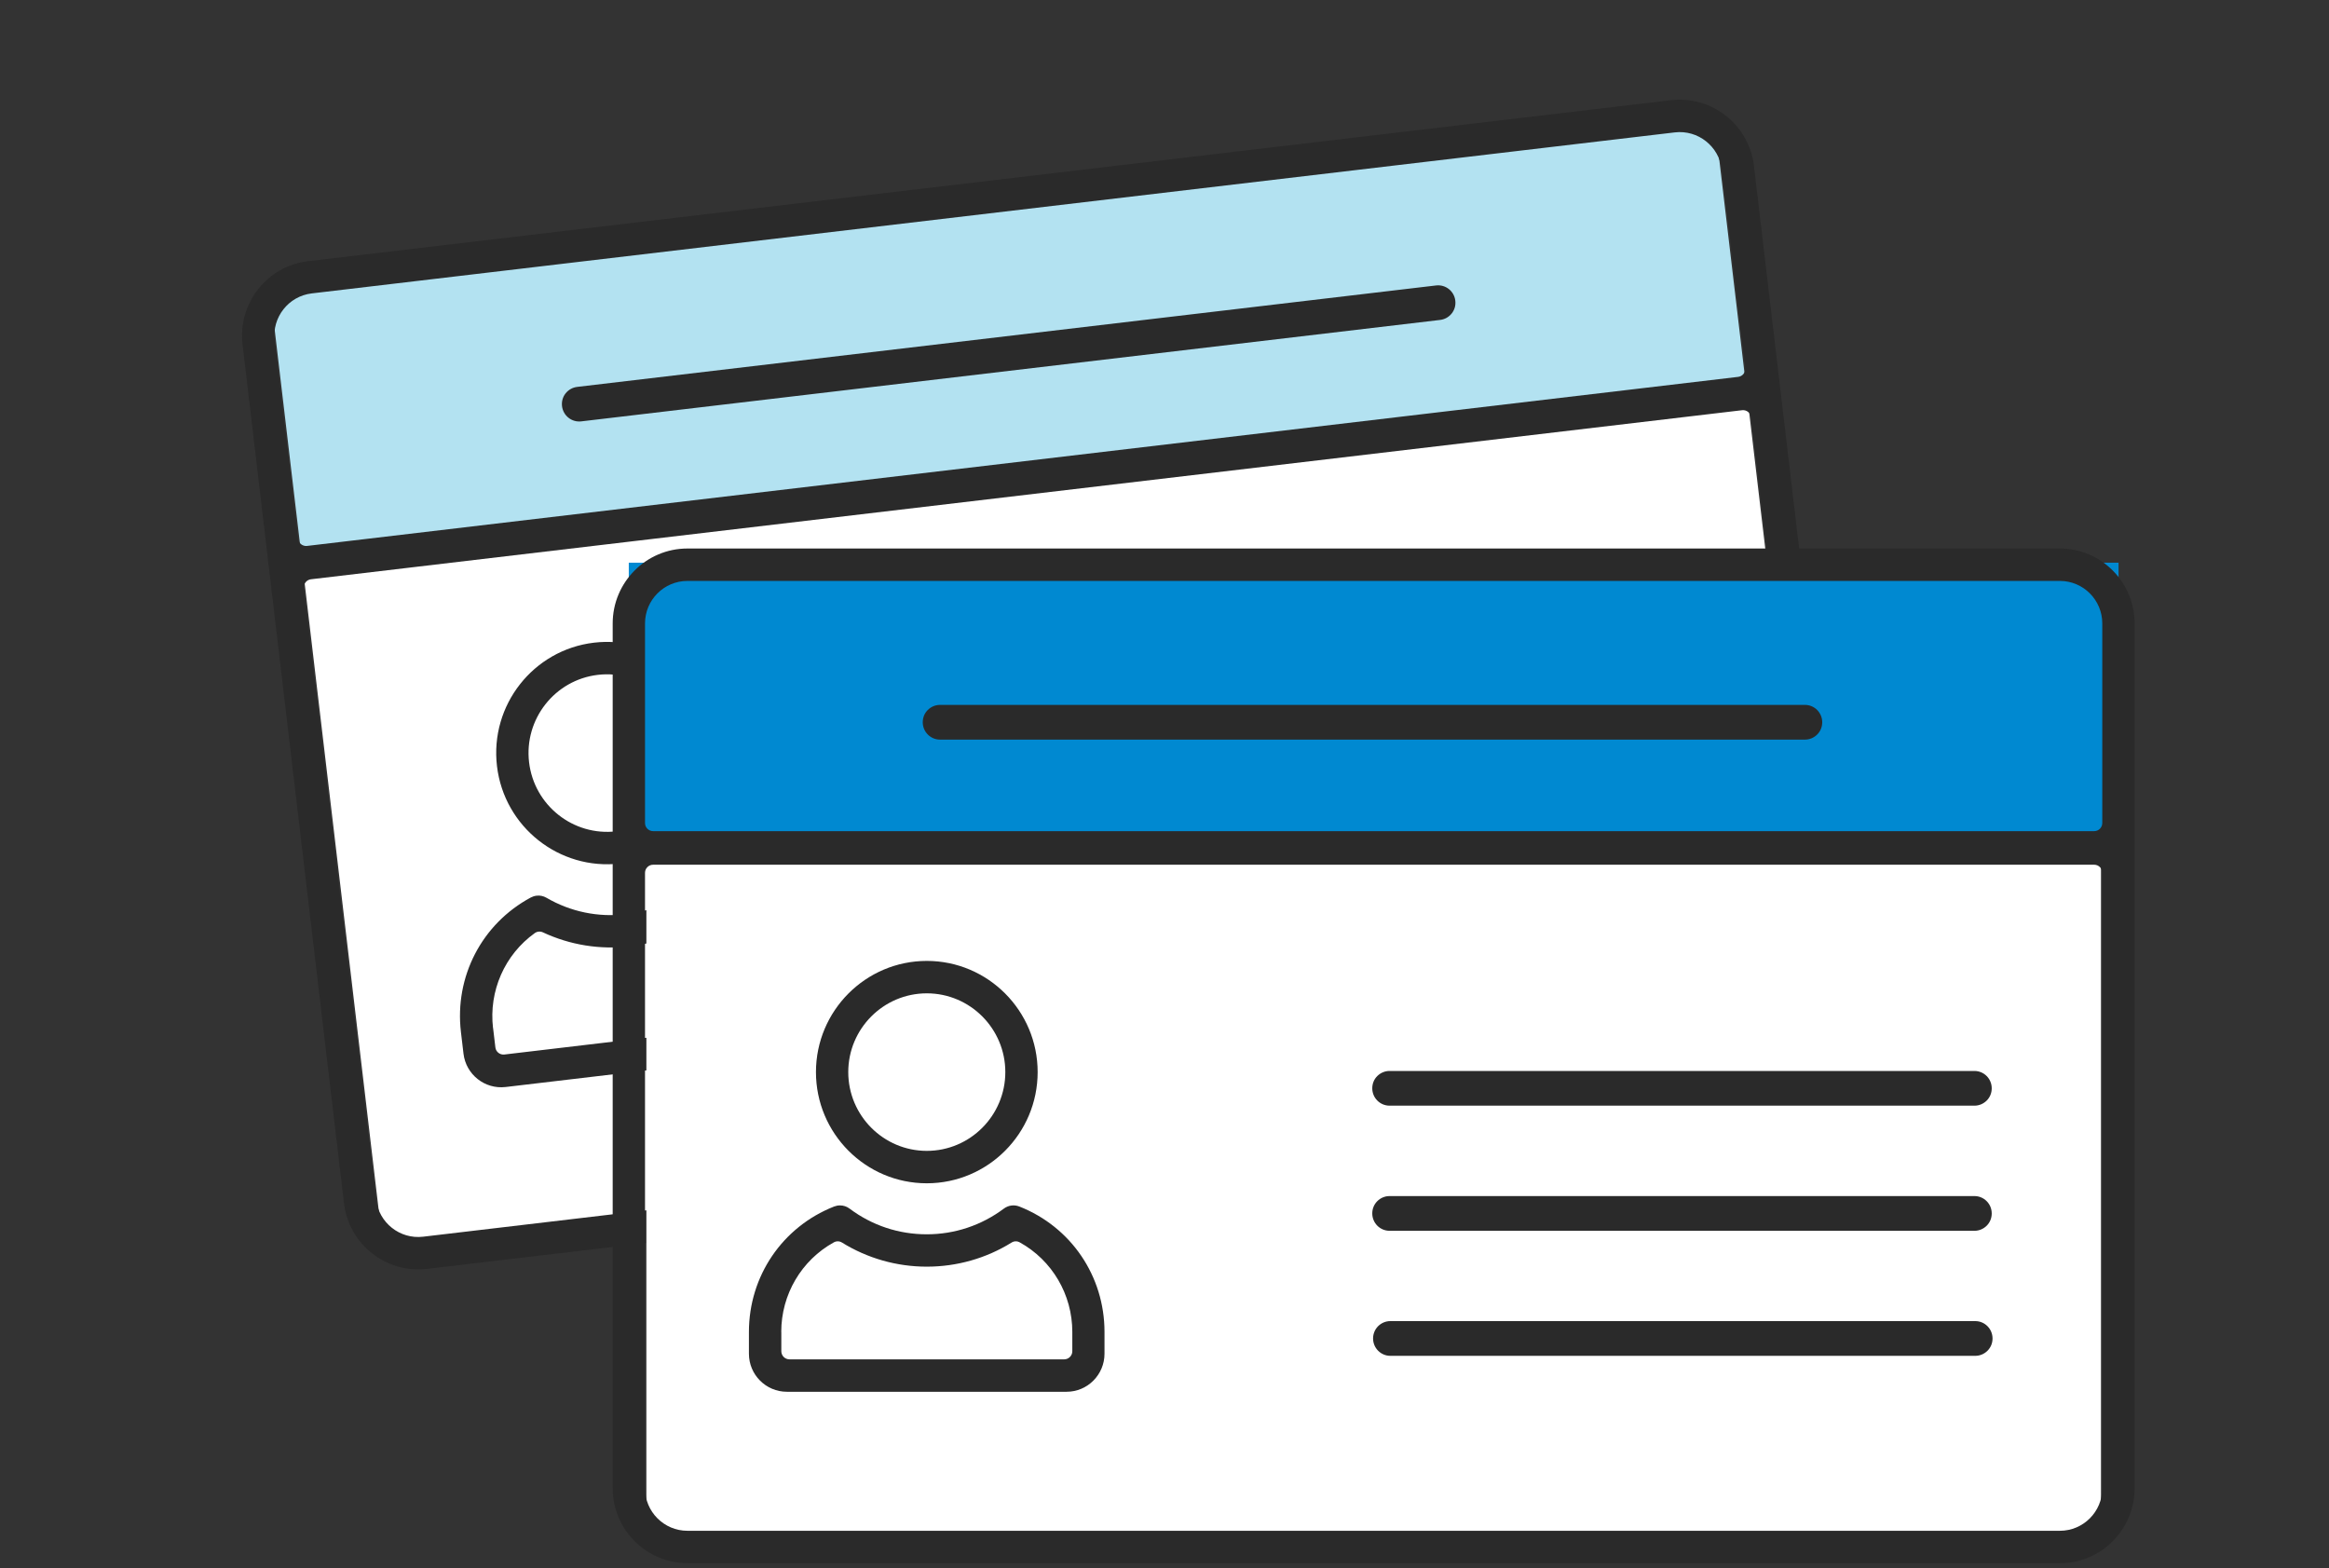 <svg width="101" height="68" viewBox="0 0 101 68" fill="none" xmlns="http://www.w3.org/2000/svg">
<rect x="0" y="0" width="101" height="68" fill="#333333" stroke="none"/>
<path d="M74.302 4.747L11.658 12.146L13.17 24.946L75.814 17.547L74.302 4.747Z" fill="#B3E2F1"/>
<path d="M79.234 46.489L16.59 53.889L13.171 24.948L75.816 17.548L79.234 46.489Z" fill="white"/>
<path d="M62.278 12.378L25.03 16.777C24.83 16.801 24.654 16.901 24.528 17.058C24.403 17.214 24.35 17.412 24.373 17.613C24.422 18.026 24.795 18.321 25.207 18.272L62.454 13.873C62.654 13.849 62.831 13.749 62.956 13.592C63.082 13.433 63.135 13.238 63.111 13.037C63.063 12.624 62.69 12.329 62.278 12.378Z" fill="#2A2A2A"/>
<path d="M21.381 44.584C21.191 42.978 21.884 41.398 23.191 40.462C23.294 40.388 23.427 40.375 23.543 40.429C24.716 40.978 26.02 41.19 27.317 41.036C28.613 40.883 29.832 40.377 30.845 39.567C30.945 39.487 31.078 39.468 31.195 39.517C32.681 40.123 33.726 41.498 33.916 43.103L34.014 43.938C34.037 44.13 33.899 44.306 33.708 44.328L21.872 45.727C21.68 45.749 21.505 45.611 21.483 45.419L21.384 44.584L21.381 44.584ZM21.927 47.136L33.974 45.713C34.876 45.606 35.52 44.784 35.413 43.882L35.302 42.943C35.019 40.543 33.33 38.592 30.999 37.977C30.762 37.913 30.517 37.977 30.339 38.146C29.459 38.981 28.356 39.501 27.149 39.643C25.943 39.786 24.749 39.541 23.698 38.93C23.565 38.852 23.415 38.822 23.267 38.84C23.18 38.85 23.095 38.878 23.017 38.919C20.894 40.061 19.706 42.351 19.989 44.751L20.1 45.691C20.207 46.596 21.027 47.242 21.927 47.136Z" fill="#2A2A2A"/>
<path d="M25.925 29.264C27.79 29.044 29.486 30.386 29.707 32.257C29.928 34.127 28.591 35.828 26.726 36.048C24.861 36.268 23.165 34.926 22.944 33.055C22.723 31.185 24.06 29.484 25.925 29.264ZM26.891 37.444C29.525 37.133 31.411 34.733 31.099 32.092C30.787 29.451 28.393 27.557 25.76 27.868C23.127 28.179 21.24 30.578 21.552 33.22C21.864 35.861 24.258 37.755 26.891 37.444Z" fill="#2A2A2A"/>
<path d="M46.428 31.749L71.616 28.774C71.816 28.75 71.992 28.65 72.118 28.493C72.243 28.334 72.297 28.139 72.273 27.938C72.224 27.525 71.851 27.23 71.439 27.279L46.251 30.254C46.051 30.277 45.875 30.378 45.749 30.534C45.623 30.691 45.571 30.889 45.594 31.089C45.643 31.503 46.016 31.798 46.428 31.749Z" fill="#2A2A2A"/>
<path d="M47.065 37.136L72.253 34.161C72.453 34.137 72.629 34.036 72.755 33.88C72.88 33.721 72.933 33.526 72.91 33.325C72.861 32.912 72.488 32.617 72.076 32.665L46.888 35.641C46.688 35.664 46.511 35.765 46.386 35.921C46.261 36.08 46.207 36.275 46.231 36.476C46.28 36.889 46.653 37.184 47.065 37.136Z" fill="#2A2A2A"/>
<path d="M72.746 38.046L47.558 41.021C47.358 41.045 47.181 41.145 47.056 41.302C46.933 41.458 46.877 41.656 46.901 41.857C46.95 42.27 47.323 42.565 47.734 42.517L72.923 39.541C73.123 39.518 73.299 39.417 73.425 39.261C73.55 39.102 73.603 38.907 73.58 38.706C73.531 38.293 73.158 37.998 72.746 38.046Z" fill="#2A2A2A"/>
<path d="M13.178 25.509C13.156 25.317 13.294 25.141 13.485 25.119L75.549 17.788C75.741 17.765 75.916 17.904 75.939 18.096L79.069 44.6C79.188 45.609 78.468 46.526 77.461 46.645L18.349 53.627C17.343 53.746 16.428 53.022 16.309 52.013L13.178 25.509ZM11.91 14.769C11.791 13.759 12.512 12.842 13.518 12.723L72.63 5.741C73.636 5.622 74.551 6.346 74.67 7.356L75.685 15.952C75.708 16.144 75.57 16.319 75.379 16.342L13.315 23.673C13.123 23.695 12.948 23.557 12.925 23.365L11.91 14.769ZM18.514 55.023L77.626 48.041C79.401 47.832 80.671 46.213 80.461 44.435L77.208 16.893C77.208 16.893 77.206 16.875 77.205 16.869C77.205 16.864 77.204 16.858 77.203 16.852C77.202 16.843 77.201 16.835 77.201 16.829L76.062 7.191C75.852 5.411 74.237 4.136 72.465 4.345L13.353 11.327C11.581 11.536 10.308 13.156 10.518 14.933L11.656 24.568C11.656 24.568 11.658 24.585 11.659 24.591C11.659 24.597 11.66 24.603 11.661 24.608C11.662 24.617 11.663 24.626 11.663 24.632L14.917 52.174C15.127 53.955 16.742 55.23 18.514 55.02L18.514 55.023Z" fill="#2A2A2A"/>
<path d="M91.874 24.4H27.268V37.289H91.874V24.4Z" fill="#0089D1"/>
<path d="M91.111 66.432H28.031V37.289H91.111V66.432Z" fill="white"/>
<path d="M78.272 30.566H40.766C40.565 30.566 40.378 30.645 40.235 30.786C40.092 30.927 40.016 31.117 40.016 31.319C40.016 31.735 40.352 32.072 40.766 32.072H78.272C78.474 32.072 78.661 31.993 78.804 31.852C78.947 31.709 79.023 31.521 79.023 31.319C79.023 30.903 78.687 30.566 78.272 30.566Z" fill="#2A2A2A"/>
<path d="M33.88 57.753C33.88 56.136 34.754 54.648 36.161 53.872C36.272 53.81 36.406 53.813 36.514 53.881C37.615 54.563 38.886 54.926 40.191 54.926C41.497 54.926 42.767 54.566 43.868 53.881C43.976 53.813 44.11 53.81 44.221 53.872C45.626 54.648 46.502 56.136 46.502 57.753V58.594C46.502 58.787 46.344 58.945 46.152 58.945H34.234C34.041 58.945 33.883 58.787 33.883 58.594V57.753H33.88ZM34.123 60.351H46.254C47.162 60.351 47.898 59.61 47.898 58.702V57.756C47.898 55.339 46.45 53.204 44.207 52.319C43.979 52.228 43.728 52.264 43.532 52.41C42.56 53.137 41.403 53.523 40.188 53.523C38.973 53.523 37.817 53.139 36.844 52.41C36.722 52.316 36.576 52.27 36.427 52.27C36.339 52.27 36.252 52.287 36.17 52.319C33.927 53.204 32.478 55.339 32.478 57.756V58.702C32.478 59.613 33.217 60.351 34.123 60.351Z" fill="#2A2A2A"/>
<path d="M40.192 43.074C42.069 43.074 43.597 44.606 43.597 46.489C43.597 48.373 42.069 49.905 40.192 49.905C38.314 49.905 36.786 48.373 36.786 46.489C36.786 44.606 38.314 43.074 40.192 43.074ZM40.192 51.311C42.843 51.311 44.999 49.149 44.999 46.489C44.999 43.83 42.843 41.668 40.192 41.668C37.54 41.668 35.385 43.83 35.385 46.489C35.385 49.149 37.54 51.311 40.192 51.311Z" fill="#2A2A2A"/>
<path d="M60.26 47.945H85.624C85.825 47.945 86.012 47.866 86.155 47.725C86.298 47.582 86.374 47.394 86.374 47.192C86.374 46.776 86.038 46.44 85.624 46.44H60.26C60.059 46.44 59.872 46.519 59.729 46.659C59.586 46.8 59.51 46.99 59.51 47.192C59.51 47.608 59.846 47.945 60.26 47.945Z" fill="#2A2A2A"/>
<path d="M60.26 53.371H85.624C85.825 53.371 86.012 53.292 86.155 53.151C86.298 53.008 86.374 52.82 86.374 52.618C86.374 52.202 86.038 51.865 85.624 51.865H60.26C60.059 51.865 59.872 51.944 59.729 52.085C59.586 52.228 59.51 52.416 59.51 52.618C59.51 53.034 59.846 53.371 60.26 53.371Z" fill="#2A2A2A"/>
<path d="M85.659 57.287H60.295C60.094 57.287 59.907 57.366 59.764 57.507C59.624 57.647 59.545 57.838 59.545 58.04C59.545 58.456 59.881 58.793 60.295 58.793H85.659C85.86 58.793 86.047 58.714 86.19 58.573C86.333 58.429 86.409 58.242 86.409 58.04C86.409 57.624 86.073 57.287 85.659 57.287Z" fill="#2A2A2A"/>
<path d="M27.972 37.848C27.972 37.655 28.13 37.497 28.323 37.497H90.818C91.011 37.497 91.168 37.655 91.168 37.848V64.537C91.168 65.553 90.345 66.379 89.332 66.379H29.809C28.796 66.379 27.972 65.553 27.972 64.537V37.848ZM27.972 27.034C27.972 26.017 28.796 25.191 29.809 25.191H89.332C90.345 25.191 91.168 26.017 91.168 27.034V35.69C91.168 35.883 91.011 36.041 90.818 36.041H28.323C28.13 36.041 27.972 35.883 27.972 35.69V27.034ZM29.809 67.785H89.332C91.119 67.785 92.57 66.326 92.57 64.537V36.803C92.57 36.803 92.57 36.785 92.57 36.779C92.57 36.773 92.57 36.767 92.57 36.762C92.57 36.753 92.57 36.744 92.57 36.738V27.034C92.57 25.241 91.116 23.785 89.332 23.785H29.809C28.025 23.785 26.57 25.244 26.57 27.034V36.735C26.57 36.735 26.57 36.753 26.57 36.759C26.57 36.765 26.57 36.77 26.57 36.776C26.57 36.785 26.57 36.794 26.57 36.8V64.534C26.57 66.326 28.025 67.782 29.809 67.782V67.785Z" fill="#2A2A2A"/>
</svg>

